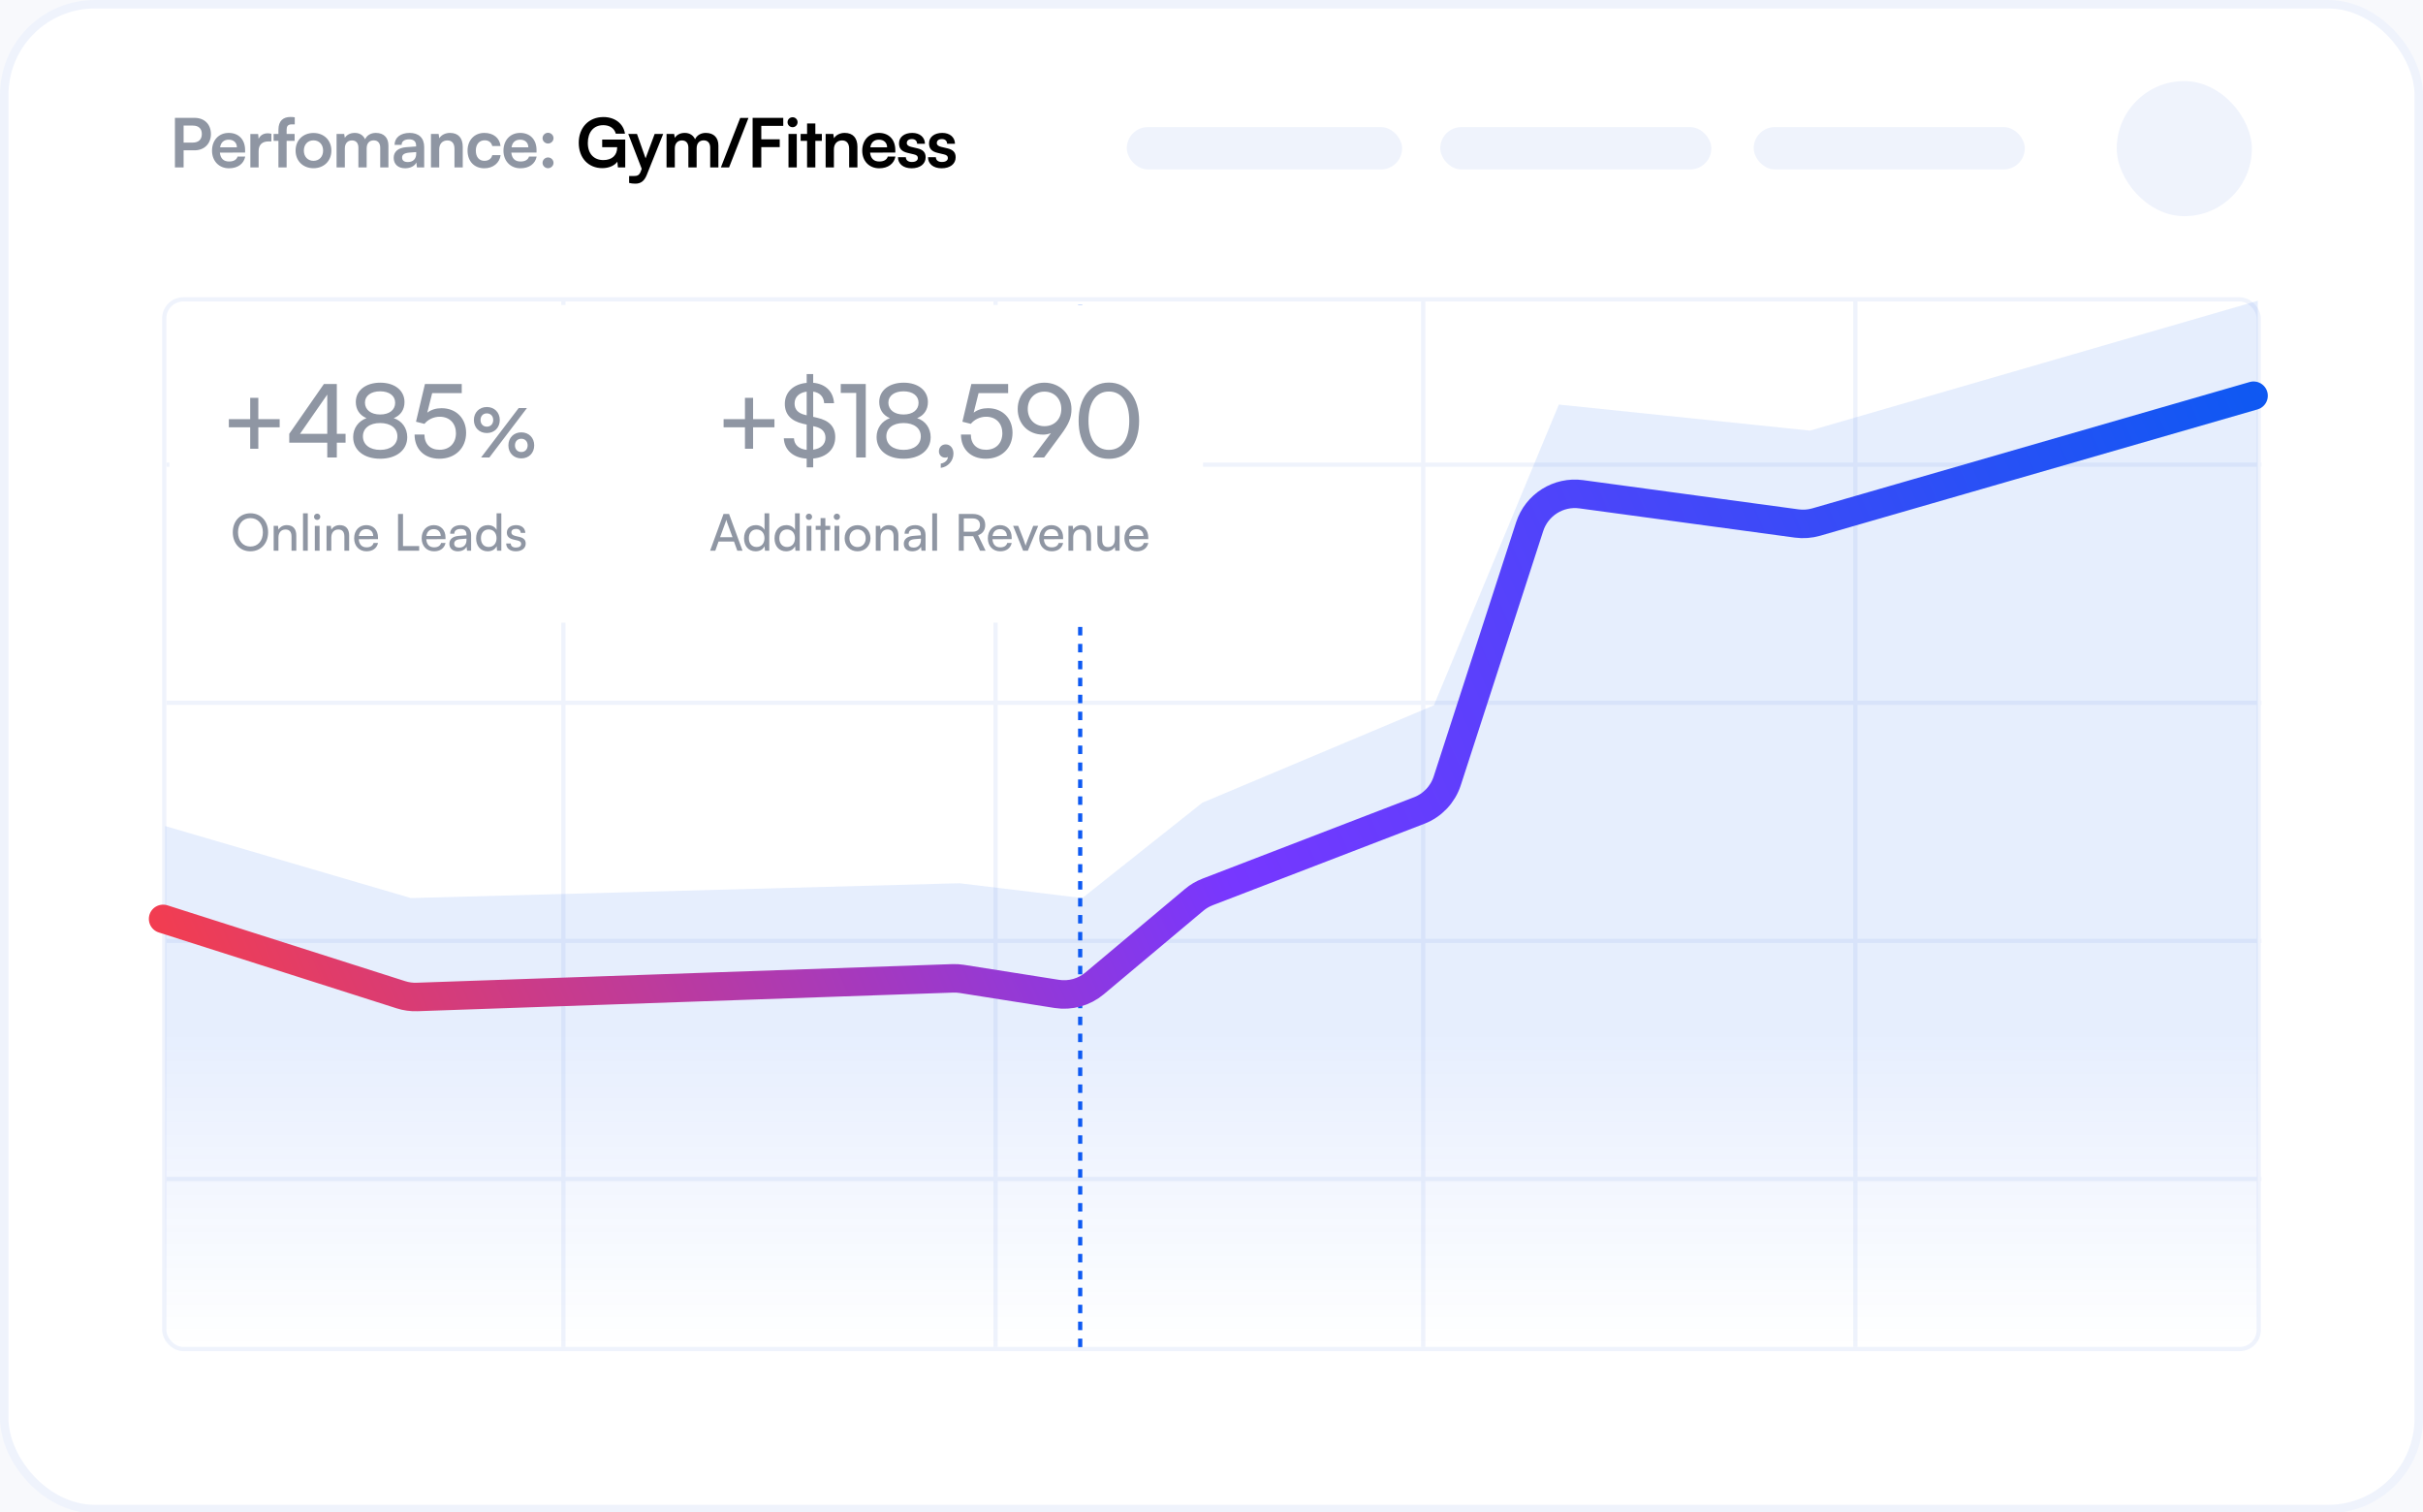 <svg width="572" height="357" viewBox="0 0 572 357" fill="none" xmlns="http://www.w3.org/2000/svg">
<rect width="572" height="357" fill="#7B8291"/>
<rect width="1440" height="840" transform="translate(-34 -182)" fill="#F8F9FC"/>
<rect x="1" y="1" width="570" height="355.234" rx="21.417" fill="white" stroke="#EFF3FC" stroke-width="2"/>
<g filter="url(#filter0_b_0_1)">
<rect x="38.775" y="70.671" width="494.45" height="247.788" rx="4.5" stroke="#EFF3FC"/>
</g>
<path d="M39.325 109.693H533.867M39.325 165.898H533.867M39.325 222.103H533.867M39.325 278.308H533.867" stroke="#EFF3FC"/>
<path d="M438 71V318M133 71L133 318M235.021 71L235.021 318M335.979 71L335.979 318" stroke="#EFF3FC"/>
<path opacity="0.1" d="M97 212L39 195V318H533V71L427.275 101.654L368 95.5L338.5 166.5L283.836 189.489L255.5 212L226.5 208.5L97 212Z" fill="url(#paint0_linear_0_1)"/>
<path d="M255 318L255 71" stroke="#0D59F2" stroke-dasharray="2 2"/>
<g filter="url(#filter1_ddd_0_1)">
<path d="M38.5 194.5L94.648 212.409C95.873 212.8 97.157 212.977 98.443 212.932L224.925 208.537C225.64 208.513 226.356 208.556 227.062 208.668L249.459 212.204C252.661 212.71 255.926 211.804 258.41 209.72L281.908 190.008C282.856 189.213 283.93 188.58 285.085 188.135L335.013 168.919C338.168 167.705 340.606 165.132 341.649 161.917L361.111 101.908C362.784 96.751 367.907 93.53 373.279 94.259L424.145 101.159C425.691 101.369 427.263 101.254 428.762 100.821L532 71" stroke="url(#paint1_linear_0_1)" stroke-width="6.725" stroke-linecap="round" stroke-linejoin="round"/>
</g>
<rect x="499.703" y="19.138" width="31.896" height="31.896" rx="15.948" fill="#EFF3FC"/>
<rect x="266" y="30" width="65" height="10" rx="5" fill="#EFF3FC"/>
<rect x="340" y="30" width="64" height="10" rx="5" fill="#EFF3FC"/>
<rect x="414" y="30" width="64" height="10" rx="5" fill="#EFF3FC"/>
<rect x="40" y="72" width="244" height="75" rx="5" fill="white"/>
<path d="M54.023 98.952V100.872H59.063V105.936H60.983V100.872H66.023V98.952H60.983V93.912H59.063V98.952H54.023ZM81.579 104.496V102.408H79.515V90.648H76.467L68.283 102.408V104.496H77.259V108H79.515V104.496H81.579ZM70.827 102.408L77.259 93.144V102.408H70.827ZM83.372 103.176C83.372 106.248 85.892 108.288 89.756 108.288C93.596 108.288 96.14 106.248 96.14 103.2C96.14 101.064 94.892 99.336 92.948 98.712C94.58 98.064 95.492 96.696 95.492 94.92C95.492 92.184 93.188 90.336 89.78 90.336C86.324 90.336 83.996 92.184 83.996 94.896C83.996 96.648 84.884 98.016 86.516 98.712C84.596 99.408 83.372 101.088 83.372 103.176ZM86.156 95.04C86.156 93.432 87.572 92.376 89.732 92.376C91.916 92.376 93.284 93.432 93.284 95.088C93.284 96.768 91.916 97.848 89.732 97.848C87.572 97.848 86.156 96.744 86.156 95.04ZM85.676 103.008C85.676 101.088 87.26 99.864 89.732 99.864C92.228 99.864 93.812 101.088 93.812 103.008C93.812 104.952 92.204 106.2 89.756 106.2C87.284 106.2 85.676 104.952 85.676 103.008ZM103.725 108.288C107.469 108.288 110.037 105.768 110.037 102.168C110.037 98.832 107.757 96.36 104.229 96.36C102.933 96.36 101.781 96.72 100.869 97.416L102.021 92.808H109.005V90.648H100.317L98.206 99.552L100.197 100.056C100.989 99.072 102.333 98.376 103.797 98.376C106.221 98.376 107.637 100.032 107.637 102.264C107.637 104.616 106.125 106.176 103.773 106.176C101.565 106.176 100.197 104.808 100.197 102.576H97.87C97.87 106.032 100.173 108.288 103.725 108.288Z" fill="#8F96A3"/>
<path d="M117.984 99.152C117.984 97.36 116.704 96.08 114.928 96.08C113.152 96.08 111.872 97.36 111.872 99.152C111.872 100.96 113.152 102.224 114.928 102.224C116.704 102.224 117.984 100.96 117.984 99.152ZM124.4 96.32H122.448L113.568 108H115.52L124.4 96.32ZM116.432 99.152C116.432 100.08 115.824 100.72 114.928 100.72C114.048 100.72 113.44 100.08 113.44 99.152C113.44 98.224 114.032 97.584 114.928 97.584C115.824 97.584 116.432 98.224 116.432 99.152ZM126.112 105.136C126.112 103.344 124.848 102.064 123.072 102.064C121.28 102.064 120.016 103.344 120.016 105.136C120.016 106.928 121.28 108.208 123.072 108.208C124.848 108.208 126.112 106.928 126.112 105.136ZM124.56 105.136C124.56 106.064 123.952 106.704 123.072 106.704C122.176 106.704 121.568 106.064 121.568 105.136C121.568 104.208 122.176 103.568 123.072 103.568C123.952 103.568 124.56 104.208 124.56 105.136Z" fill="#8F96A3"/>
<path d="M63.293 125.656C63.293 123.016 61.577 121.168 59.117 121.168C56.669 121.168 54.953 123.028 54.953 125.656C54.953 128.296 56.657 130.144 59.105 130.144C61.565 130.144 63.293 128.296 63.293 125.656ZM62.057 125.656C62.057 127.66 60.881 129.016 59.117 129.016C57.353 129.016 56.189 127.672 56.189 125.656C56.189 123.64 57.353 122.308 59.117 122.308C60.881 122.308 62.057 123.64 62.057 125.656ZM65.733 130V126.892C65.733 125.752 66.345 124.996 67.401 124.996C68.265 124.996 68.817 125.476 68.817 126.664V130H69.945V126.412C69.945 124.912 69.237 123.964 67.689 123.964C66.861 123.964 66.117 124.36 65.745 125.032L65.625 124.132H64.605V130H65.733ZM72.659 130V121.168H71.531V130H72.659ZM74.872 122.74C75.28 122.74 75.616 122.404 75.616 121.996C75.616 121.576 75.28 121.252 74.872 121.252C74.464 121.252 74.128 121.576 74.128 121.996C74.128 122.404 74.464 122.74 74.872 122.74ZM74.32 130H75.448V124.132H74.32V130ZM78.213 130V126.892C78.213 125.752 78.826 124.996 79.882 124.996C80.746 124.996 81.297 125.476 81.297 126.664V130H82.425V126.412C82.425 124.912 81.718 123.964 80.169 123.964C79.341 123.964 78.597 124.36 78.225 125.032L78.106 124.132H77.085V130H78.213ZM86.52 130.144C87.972 130.144 88.956 129.436 89.244 128.176H88.188C87.996 128.848 87.42 129.208 86.544 129.208C85.428 129.208 84.78 128.524 84.696 127.288L89.232 127.276V126.856C89.232 125.116 88.14 123.964 86.472 123.964C84.768 123.964 83.604 125.236 83.604 127.072C83.604 128.896 84.792 130.144 86.52 130.144ZM86.472 124.912C87.468 124.912 88.104 125.56 88.104 126.532H84.72C84.864 125.5 85.488 124.912 86.472 124.912ZM95.141 121.324H93.965V130H98.957V128.908H95.141V121.324ZM102.457 130.144C103.909 130.144 104.893 129.436 105.181 128.176H104.125C103.933 128.848 103.357 129.208 102.481 129.208C101.365 129.208 100.717 128.524 100.633 127.288L105.169 127.276V126.856C105.169 125.116 104.077 123.964 102.409 123.964C100.705 123.964 99.541 125.236 99.541 127.072C99.541 128.896 100.729 130.144 102.457 130.144ZM102.409 124.912C103.405 124.912 104.041 125.56 104.041 126.532H100.657C100.801 125.5 101.425 124.912 102.409 124.912ZM108.087 130.144C109.035 130.144 109.839 129.724 110.139 129.052L110.259 130H111.219V126.316C111.219 124.732 110.235 123.964 108.783 123.964C107.271 123.964 106.263 124.768 106.263 125.992H107.247C107.247 125.284 107.787 124.864 108.735 124.864C109.527 124.864 110.115 125.212 110.115 126.196V126.364L108.267 126.508C106.887 126.616 106.083 127.288 106.083 128.368C106.083 129.436 106.827 130.144 108.087 130.144ZM108.411 129.268C107.679 129.268 107.223 128.956 107.223 128.332C107.223 127.756 107.631 127.372 108.627 127.276L110.127 127.156V127.468C110.127 128.572 109.479 129.268 108.411 129.268ZM115.133 130.144C116.069 130.144 116.861 129.736 117.245 128.932L117.341 130H118.349V121.168H117.233V125.08C116.837 124.36 116.081 123.964 115.181 123.964C113.441 123.964 112.397 125.284 112.397 127.084C112.397 128.872 113.429 130.144 115.133 130.144ZM115.361 129.124C114.209 129.124 113.537 128.26 113.537 127.048C113.537 125.848 114.209 124.984 115.361 124.984C116.513 124.984 117.221 125.848 117.221 127.048C117.221 128.272 116.513 129.124 115.361 129.124ZM119.496 128.296C119.496 129.412 120.372 130.144 121.752 130.144C123.144 130.144 124.104 129.436 124.104 128.32C124.104 127.444 123.612 126.988 122.616 126.748L121.584 126.496C121.008 126.352 120.72 126.088 120.72 125.692C120.72 125.152 121.116 124.84 121.824 124.84C122.508 124.84 122.904 125.212 122.928 125.8H124.008C123.984 124.684 123.144 123.964 121.86 123.964C120.564 123.964 119.652 124.648 119.652 125.728C119.652 126.592 120.144 127.108 121.188 127.36L122.22 127.6C122.832 127.756 123.024 127.996 123.024 128.392C123.024 128.932 122.568 129.256 121.776 129.256C121.032 129.256 120.576 128.896 120.576 128.296H119.496Z" fill="#8F96A3"/>
<path d="M170.823 98.952V100.872H175.863V105.936H177.783V100.872H182.823V98.952H177.783V93.912H175.863V98.952H170.823ZM190.434 110.328H191.97V108.24C195.138 107.952 197.178 106.032 197.178 103.176C197.178 100.776 195.786 99.264 192.906 98.616L191.97 98.4V92.448C193.53 92.664 194.466 93.648 194.562 95.184H196.89C196.722 92.4 194.874 90.624 191.97 90.36V88.296H190.434V90.384C187.314 90.648 185.274 92.592 185.274 95.328C185.274 97.8 186.738 99.384 189.57 100.032L190.434 100.224V106.2C188.61 106.008 187.482 105 187.434 103.464H185.034C185.178 106.272 187.266 108.072 190.434 108.264V110.328ZM190.05 97.944C188.37 97.536 187.578 96.648 187.578 95.256C187.578 93.72 188.658 92.688 190.434 92.448V98.04L190.05 97.944ZM192.426 100.704C194.082 101.088 194.874 101.976 194.874 103.368C194.874 104.88 193.77 105.912 191.97 106.152V100.608L192.426 100.704ZM202.126 92.76V108H204.382V90.648H198.478V92.76H202.126ZM206.934 103.176C206.934 106.248 209.454 108.288 213.318 108.288C217.158 108.288 219.702 106.248 219.702 103.2C219.702 101.064 218.454 99.336 216.51 98.712C218.142 98.064 219.054 96.696 219.054 94.92C219.054 92.184 216.75 90.336 213.342 90.336C209.886 90.336 207.558 92.184 207.558 94.896C207.558 96.648 208.446 98.016 210.078 98.712C208.158 99.408 206.934 101.088 206.934 103.176ZM209.718 95.04C209.718 93.432 211.134 92.376 213.294 92.376C215.478 92.376 216.846 93.432 216.846 95.088C216.846 96.768 215.478 97.848 213.294 97.848C211.134 97.848 209.718 96.744 209.718 95.04ZM209.238 103.008C209.238 101.088 210.822 99.864 213.294 99.864C215.79 99.864 217.374 101.088 217.374 103.008C217.374 104.952 215.766 106.2 213.318 106.2C210.846 106.2 209.238 104.952 209.238 103.008ZM225.085 107.064C225.085 105.744 224.269 104.904 223.261 104.904C222.301 104.904 221.653 105.6 221.653 106.56C221.653 107.448 222.325 108.024 223.117 108.024C223.405 108.024 223.597 107.976 223.765 107.88C223.765 108.624 223.069 109.272 222.085 109.44V110.448C223.789 110.232 225.085 108.792 225.085 107.064ZM232.714 108.288C236.458 108.288 239.026 105.768 239.026 102.168C239.026 98.832 236.746 96.36 233.218 96.36C231.922 96.36 230.77 96.72 229.858 97.416L231.01 92.808H237.994V90.648H229.306L227.194 99.552L229.186 100.056C229.978 99.072 231.322 98.376 232.786 98.376C235.21 98.376 236.626 100.032 236.626 102.264C236.626 104.616 235.114 106.176 232.762 106.176C230.554 106.176 229.186 104.808 229.186 102.576H226.858C226.858 106.032 229.162 108.288 232.714 108.288ZM250.545 102.504C252.321 100.08 252.945 98.616 252.945 96.576C252.945 93.048 250.161 90.336 246.561 90.336C242.985 90.336 240.249 92.952 240.249 96.552C240.249 100.008 242.673 102.6 246.273 102.6C246.873 102.6 247.497 102.48 248.097 102.24L243.753 108H246.489L250.545 102.504ZM250.545 96.552C250.545 98.928 248.913 100.608 246.561 100.608C244.257 100.608 242.625 98.928 242.625 96.552C242.625 94.176 244.257 92.448 246.561 92.448C248.913 92.448 250.545 94.176 250.545 96.552ZM254.633 99.336C254.633 104.736 257.297 108.312 261.785 108.312C266.249 108.312 268.913 104.736 268.913 99.336C268.913 93.96 266.129 90.312 261.785 90.312C257.417 90.312 254.633 93.96 254.633 99.336ZM256.961 99.336C256.961 95.016 258.737 92.424 261.785 92.424C264.833 92.424 266.585 95.016 266.585 99.336C266.585 103.608 264.833 106.2 261.785 106.2C258.737 106.2 256.961 103.608 256.961 99.336Z" fill="#8F96A3"/>
<path d="M168.86 130L169.628 127.84H173.276L174.056 130H175.292L172.112 121.324H170.804L167.636 130H168.86ZM171.308 123.196C171.368 123.016 171.428 122.812 171.452 122.692C171.476 122.824 171.536 123.028 171.596 123.196L172.928 126.82H169.988L171.308 123.196ZM178.383 130.144C179.319 130.144 180.111 129.736 180.495 128.932L180.591 130H181.599V121.168H180.483V125.08C180.087 124.36 179.331 123.964 178.431 123.964C176.691 123.964 175.647 125.284 175.647 127.084C175.647 128.872 176.679 130.144 178.383 130.144ZM178.611 129.124C177.459 129.124 176.787 128.26 176.787 127.048C176.787 125.848 177.459 124.984 178.611 124.984C179.763 124.984 180.471 125.848 180.471 127.048C180.471 128.272 179.763 129.124 178.611 129.124ZM185.578 130.144C186.514 130.144 187.306 129.736 187.69 128.932L187.786 130H188.794V121.168H187.678V125.08C187.282 124.36 186.526 123.964 185.626 123.964C183.886 123.964 182.842 125.284 182.842 127.084C182.842 128.872 183.874 130.144 185.578 130.144ZM185.806 129.124C184.654 129.124 183.982 128.26 183.982 127.048C183.982 125.848 184.654 124.984 185.806 124.984C186.958 124.984 187.666 125.848 187.666 127.048C187.666 128.272 186.958 129.124 185.806 129.124ZM190.973 122.74C191.381 122.74 191.717 122.404 191.717 121.996C191.717 121.576 191.381 121.252 190.973 121.252C190.565 121.252 190.229 121.576 190.229 121.996C190.229 122.404 190.565 122.74 190.973 122.74ZM190.421 130H191.549V124.132H190.421V130ZM194.843 130V125.08H195.995V124.132H194.843V122.296H193.715V124.132H192.563V125.08H193.715V130H194.843ZM197.559 122.74C197.967 122.74 198.303 122.404 198.303 121.996C198.303 121.576 197.967 121.252 197.559 121.252C197.151 121.252 196.815 121.576 196.815 121.996C196.815 122.404 197.151 122.74 197.559 122.74ZM197.007 130H198.135V124.132H197.007V130ZM199.389 127.06C199.389 128.872 200.685 130.144 202.449 130.144C204.201 130.144 205.497 128.872 205.497 127.06C205.497 125.248 204.201 123.976 202.449 123.976C200.685 123.976 199.389 125.248 199.389 127.06ZM200.529 127.06C200.529 125.836 201.309 124.984 202.449 124.984C203.577 124.984 204.369 125.836 204.369 127.06C204.369 128.284 203.577 129.136 202.449 129.136C201.309 129.136 200.529 128.284 200.529 127.06ZM207.874 130V126.892C207.874 125.752 208.486 124.996 209.542 124.996C210.406 124.996 210.958 125.476 210.958 126.664V130H212.086V126.412C212.086 124.912 211.378 123.964 209.83 123.964C209.002 123.964 208.258 124.36 207.886 125.032L207.766 124.132H206.746V130H207.874ZM215.364 130.144C216.312 130.144 217.116 129.724 217.416 129.052L217.536 130H218.496V126.316C218.496 124.732 217.512 123.964 216.06 123.964C214.548 123.964 213.54 124.768 213.54 125.992H214.524C214.524 125.284 215.064 124.864 216.012 124.864C216.804 124.864 217.392 125.212 217.392 126.196V126.364L215.544 126.508C214.164 126.616 213.36 127.288 213.36 128.368C213.36 129.436 214.104 130.144 215.364 130.144ZM215.688 129.268C214.956 129.268 214.5 128.956 214.5 128.332C214.5 127.756 214.908 127.372 215.904 127.276L217.404 127.156V127.468C217.404 128.572 216.756 129.268 215.688 129.268ZM221.21 130V121.168H220.082V130H221.21ZM227.52 130V126.568H229.74L231.36 130H232.668L230.904 126.34C231.984 125.992 232.584 125.128 232.584 123.928C232.584 122.308 231.48 121.324 229.62 121.324H226.344V130H227.52ZM227.52 122.38H229.62C230.7 122.38 231.348 122.932 231.348 123.94C231.348 124.936 230.724 125.524 229.632 125.524H227.52V122.38ZM236.114 130.144C237.566 130.144 238.55 129.436 238.838 128.176H237.782C237.59 128.848 237.014 129.208 236.138 129.208C235.022 129.208 234.374 128.524 234.29 127.288L238.826 127.276V126.856C238.826 125.116 237.734 123.964 236.066 123.964C234.362 123.964 233.198 125.236 233.198 127.072C233.198 128.896 234.386 130.144 236.114 130.144ZM236.066 124.912C237.062 124.912 237.698 125.56 237.698 126.532H234.314C234.458 125.5 235.082 124.912 236.066 124.912ZM241.53 130H242.646L245.094 124.132H243.918L242.61 127.408C242.406 127.924 242.214 128.428 242.118 128.812C242.022 128.452 241.854 127.96 241.65 127.408L240.366 124.132H239.166L241.53 130ZM248.254 130.144C249.706 130.144 250.69 129.436 250.978 128.176H249.922C249.73 128.848 249.154 129.208 248.278 129.208C247.162 129.208 246.514 128.524 246.43 127.288L250.966 127.276V126.856C250.966 125.116 249.874 123.964 248.206 123.964C246.502 123.964 245.338 125.236 245.338 127.072C245.338 128.896 246.526 130.144 248.254 130.144ZM248.206 124.912C249.202 124.912 249.838 125.56 249.838 126.532H246.454C246.598 125.5 247.222 124.912 248.206 124.912ZM253.354 130V126.892C253.354 125.752 253.966 124.996 255.022 124.996C255.886 124.996 256.438 125.476 256.438 126.664V130H257.566V126.412C257.566 124.912 256.858 123.964 255.31 123.964C254.482 123.964 253.738 124.36 253.366 125.032L253.246 124.132H252.226V130H253.354ZM263.185 124.132V127.228C263.185 128.488 262.621 129.148 261.589 129.148C260.725 129.148 260.185 128.668 260.185 127.408V124.132H259.057V127.78C259.057 129.22 259.825 130.144 261.193 130.144C262.057 130.144 262.837 129.724 263.173 129.112L263.293 130H264.301V124.132H263.185ZM268.352 130.144C269.804 130.144 270.788 129.436 271.076 128.176H270.02C269.828 128.848 269.252 129.208 268.376 129.208C267.26 129.208 266.612 128.524 266.528 127.288L271.064 127.276V126.856C271.064 125.116 269.972 123.964 268.304 123.964C266.6 123.964 265.436 125.236 265.436 127.072C265.436 128.896 266.624 130.144 268.352 130.144ZM268.304 124.912C269.3 124.912 269.936 125.56 269.936 126.532H266.552C266.696 125.5 267.32 124.912 268.304 124.912Z" fill="#8F96A3"/>
<path d="M45.92 35.485C48.256 35.485 49.792 33.901 49.792 31.645C49.792 29.357 48.272 27.821 45.92 27.821H41.296V39.517H43.344V35.485H45.92ZM45.52 29.645C46.88 29.645 47.648 30.349 47.648 31.629C47.648 32.909 46.896 33.661 45.488 33.661H43.344V29.645H45.52ZM54.052 39.725C56.116 39.725 57.556 38.685 57.892 36.957H56.084C55.86 37.709 55.156 38.125 54.084 38.125C52.788 38.125 52.052 37.421 51.908 36.029L57.86 36.013V35.421C57.86 32.957 56.356 31.373 53.988 31.373C51.668 31.373 50.052 33.085 50.052 35.565C50.052 38.013 51.7 39.725 54.052 39.725ZM54.004 32.973C55.172 32.973 55.924 33.693 55.924 34.781H51.956C52.148 33.597 52.852 32.973 54.004 32.973ZM64.062 31.581C63.742 31.501 63.47 31.469 63.198 31.469C62.142 31.469 61.39 31.997 61.054 32.781L60.942 31.629H59.102V39.517H61.054V35.677C61.054 34.141 61.934 33.389 63.342 33.389H64.062V31.581ZM64.592 31.613V33.245H65.728V39.517H67.664V33.245H69.552V31.613H67.664V30.653C67.664 29.869 67.904 29.357 68.896 29.357H69.584V27.693C69.248 27.629 68.88 27.613 68.576 27.613C66.864 27.613 65.728 28.509 65.728 30.653V31.613H64.592ZM69.78 35.549C69.78 38.013 71.556 39.709 74.004 39.709C76.452 39.709 78.228 38.013 78.228 35.549C78.228 33.085 76.452 31.389 74.004 31.389C71.556 31.389 69.78 33.085 69.78 35.549ZM71.732 35.549C71.732 34.109 72.66 33.133 74.004 33.133C75.348 33.133 76.276 34.109 76.276 35.549C76.276 36.989 75.348 37.965 74.004 37.965C72.66 37.965 71.732 36.989 71.732 35.549ZM81.407 39.517V35.037C81.407 33.757 82.159 33.149 83.087 33.149C84.015 33.149 84.607 33.741 84.607 34.845V39.517H86.559V35.037C86.559 33.741 87.279 33.133 88.223 33.133C89.151 33.133 89.759 33.725 89.759 34.861V39.517H91.695V34.349C91.695 32.525 90.639 31.373 88.719 31.373C87.519 31.373 86.591 31.965 86.191 32.877C85.775 31.965 84.943 31.373 83.743 31.373C82.607 31.373 81.807 31.885 81.407 32.541L81.247 31.613H79.455V39.517H81.407ZM95.643 39.725C96.875 39.725 97.947 39.165 98.283 38.349L98.427 39.517H100.139V34.717C100.139 32.525 98.827 31.373 96.699 31.373C94.555 31.373 93.147 32.493 93.147 34.205H94.811C94.811 33.373 95.451 32.893 96.603 32.893C97.595 32.893 98.235 33.325 98.235 34.397V34.573L95.867 34.749C93.995 34.893 92.939 35.805 92.939 37.261C92.939 38.749 93.963 39.725 95.643 39.725ZM96.283 38.253C95.403 38.253 94.923 37.901 94.923 37.181C94.923 36.541 95.387 36.141 96.603 36.029L98.251 35.901V36.317C98.251 37.533 97.483 38.253 96.283 38.253ZM103.689 39.517V35.261C103.689 33.981 104.425 33.149 105.625 33.149C106.633 33.149 107.289 33.789 107.289 35.117V39.517H109.241V34.653C109.241 32.605 108.217 31.373 106.233 31.373C105.161 31.373 104.201 31.837 103.705 32.637L103.545 31.613H101.737V39.517H103.689ZM110.375 35.549C110.375 38.061 111.943 39.725 114.343 39.725C116.407 39.725 117.943 38.461 118.183 36.621H116.215C116.007 37.485 115.319 37.965 114.343 37.965C113.095 37.965 112.327 37.037 112.327 35.549C112.327 34.061 113.159 33.117 114.407 33.117C115.335 33.117 115.991 33.581 116.215 34.477H118.167C117.959 32.573 116.487 31.373 114.327 31.373C111.991 31.373 110.375 33.101 110.375 35.549ZM122.852 39.725C124.916 39.725 126.356 38.685 126.692 36.957H124.884C124.66 37.709 123.956 38.125 122.884 38.125C121.588 38.125 120.852 37.421 120.708 36.029L126.66 36.013V35.421C126.66 32.957 125.156 31.373 122.788 31.373C120.468 31.373 118.852 33.085 118.852 35.565C118.852 38.013 120.5 39.725 122.852 39.725ZM122.804 32.973C123.972 32.973 124.724 33.693 124.724 34.781H120.756C120.948 33.597 121.652 32.973 122.804 32.973ZM129.374 33.885C130.078 33.885 130.67 33.309 130.67 32.621C130.67 31.917 130.078 31.341 129.374 31.341C128.67 31.341 128.078 31.917 128.078 32.621C128.078 33.309 128.67 33.885 129.374 33.885ZM129.374 39.709C130.078 39.709 130.67 39.133 130.67 38.445C130.67 37.741 130.078 37.165 129.374 37.165C128.67 37.165 128.078 37.741 128.078 38.445C128.078 39.133 128.67 39.709 129.374 39.709Z" fill="#8F96A3"/>
<path d="M142.416 29.549C143.824 29.549 145.008 30.189 145.376 31.565H147.536C147.2 29.181 145.136 27.629 142.464 27.629C138.944 27.629 136.624 30.157 136.624 33.709C136.624 37.309 138.912 39.693 142.192 39.693C143.776 39.693 145.104 39.069 145.744 38.173L145.872 39.517H147.6V32.941H142.16V34.749H145.696V34.797C145.696 36.669 144.464 37.789 142.432 37.789C140.272 37.789 138.768 36.365 138.768 33.757C138.768 31.229 140.096 29.549 142.416 29.549ZM148.516 43.181C148.948 43.293 149.428 43.357 149.972 43.357C151.268 43.357 152.1 42.749 152.692 41.277L156.564 31.613H154.548L152.404 37.373L150.372 31.613H148.308L151.492 39.853L151.268 40.445C150.932 41.373 150.452 41.549 149.684 41.549H148.516V43.181ZM159.304 39.517V35.037C159.304 33.757 160.056 33.149 160.984 33.149C161.912 33.149 162.504 33.741 162.504 34.845V39.517H164.456V35.037C164.456 33.741 165.176 33.133 166.12 33.133C167.048 33.133 167.656 33.725 167.656 34.861V39.517H169.592V34.349C169.592 32.525 168.536 31.373 166.616 31.373C165.416 31.373 164.488 31.965 164.088 32.877C163.672 31.965 162.84 31.373 161.64 31.373C160.504 31.373 159.704 31.885 159.304 32.541L159.144 31.613H157.352V39.517H159.304ZM172.117 39.517L176.693 27.837H174.741L170.181 39.517H172.117ZM184.072 34.733V32.893H179.72V29.709H184.904V27.821H177.672V39.517H179.72V34.733H184.072ZM187.118 30.029C187.758 30.029 188.286 29.501 188.286 28.845C188.286 28.189 187.758 27.677 187.118 27.677C186.446 27.677 185.918 28.189 185.918 28.845C185.918 29.501 186.446 30.029 187.118 30.029ZM186.142 39.517H188.094V31.613H186.142V39.517ZM192.479 39.517V33.245H194.015V31.613H192.479V29.149H190.527V31.613H189.007V33.245H190.527V39.517H192.479ZM196.861 39.517V35.261C196.861 33.981 197.597 33.149 198.797 33.149C199.805 33.149 200.461 33.789 200.461 35.117V39.517H202.413V34.653C202.413 32.605 201.389 31.373 199.405 31.373C198.333 31.373 197.373 31.837 196.877 32.637L196.717 31.613H194.909V39.517H196.861ZM207.547 39.725C209.611 39.725 211.051 38.685 211.387 36.957H209.579C209.355 37.709 208.651 38.125 207.579 38.125C206.283 38.125 205.547 37.421 205.403 36.029L211.355 36.013V35.421C211.355 32.957 209.851 31.373 207.483 31.373C205.163 31.373 203.547 33.085 203.547 35.565C203.547 38.013 205.195 39.725 207.547 39.725ZM207.499 32.973C208.667 32.973 209.419 33.693 209.419 34.781H205.451C205.643 33.597 206.347 32.973 207.499 32.973ZM211.989 37.117C211.989 38.669 213.237 39.725 215.205 39.725C217.157 39.725 218.517 38.733 218.517 37.133C218.517 35.917 217.845 35.309 216.517 35.005L215.093 34.669C214.421 34.509 214.069 34.221 214.069 33.773C214.069 33.181 214.517 32.829 215.285 32.829C216.037 32.829 216.485 33.261 216.501 33.933H218.357C218.341 32.397 217.141 31.373 215.365 31.373C213.541 31.373 212.229 32.301 212.229 33.853C212.229 35.117 212.917 35.789 214.341 36.109L215.765 36.445C216.469 36.605 216.677 36.893 216.677 37.293C216.677 37.869 216.181 38.237 215.269 38.237C214.373 38.237 213.861 37.805 213.845 37.117H211.989ZM219.075 37.117C219.075 38.669 220.323 39.725 222.291 39.725C224.243 39.725 225.603 38.733 225.603 37.133C225.603 35.917 224.931 35.309 223.603 35.005L222.179 34.669C221.507 34.509 221.155 34.221 221.155 33.773C221.155 33.181 221.603 32.829 222.371 32.829C223.123 32.829 223.571 33.261 223.587 33.933H225.443C225.427 32.397 224.227 31.373 222.451 31.373C220.627 31.373 219.315 32.301 219.315 33.853C219.315 35.117 220.003 35.789 221.427 36.109L222.851 36.445C223.555 36.605 223.763 36.893 223.763 37.293C223.763 37.869 223.267 38.237 222.355 38.237C221.459 38.237 220.947 37.805 220.931 37.117H219.075Z" fill="black"/>
<rect x="-1283.5" y="-19.5" width="3139" height="514.234" rx="4.5" stroke="#9747FF" stroke-dasharray="10 5"/>
<defs>
<filter id="filter0_b_0_1" x="-28.975" y="2.921" width="629.95" height="383.288" filterUnits="userSpaceOnUse" color-interpolation-filters="sRGB">
<feFlood flood-opacity="0" result="BackgroundImageFix"/>
<feGaussianBlur in="BackgroundImage" stdDeviation="33.625"/>
<feComposite in2="SourceAlpha" operator="in" result="effect1_backgroundBlur_0_1"/>
<feBlend mode="normal" in="SourceGraphic" in2="effect1_backgroundBlur_0_1" result="shape"/>
</filter>
<filter id="filter1_ddd_0_1" x="-24.268" y="25.045" width="619.035" height="267.473" filterUnits="userSpaceOnUse" color-interpolation-filters="sRGB">
<feFlood flood-opacity="0" result="BackgroundImageFix"/>
<feColorMatrix in="SourceAlpha" type="matrix" values="0 0 0 0 0 0 0 0 0 0 0 0 0 0 0 0 0 0 127 0" result="hardAlpha"/>
<feOffset dy="1.121"/>
<feGaussianBlur stdDeviation="2.242"/>
<feColorMatrix type="matrix" values="0 0 0 0 0.051 0 0 0 0 0.349 0 0 0 0 0.949 0 0 0 0.101 0"/>
<feBlend mode="normal" in2="BackgroundImageFix" result="effect1_dropShadow_0_1"/>
<feColorMatrix in="SourceAlpha" type="matrix" values="0 0 0 0 0 0 0 0 0 0 0 0 0 0 0 0 0 0 127 0" result="hardAlpha"/>
<feOffset dy="4.483"/>
<feGaussianBlur stdDeviation="6.725"/>
<feColorMatrix type="matrix" values="0 0 0 0 0.051 0 0 0 0 0.349 0 0 0 0 0.949 0 0 0 0.149 0"/>
<feBlend mode="normal" in2="effect1_dropShadow_0_1" result="effect2_dropShadow_0_1"/>
<feColorMatrix in="SourceAlpha" type="matrix" values="0 0 0 0 0 0 0 0 0 0 0 0 0 0 0 0 0 0 127 0" result="hardAlpha"/>
<feOffset dy="16.812"/>
<feGaussianBlur stdDeviation="29.702"/>
<feColorMatrix type="matrix" values="0 0 0 0 0.051 0 0 0 0 0.349 0 0 0 0 0.949 0 0 0 0.25 0"/>
<feBlend mode="normal" in2="effect2_dropShadow_0_1" result="effect3_dropShadow_0_1"/>
<feBlend mode="normal" in="SourceGraphic" in2="effect3_dropShadow_0_1" result="shape"/>
</filter>
<linearGradient id="paint0_linear_0_1" x1="286" y1="244.902" x2="286" y2="318" gradientUnits="userSpaceOnUse">
<stop stop-color="#0D59F2"/>
<stop offset="1" stop-color="#0D59F2" stop-opacity="0"/>
</linearGradient>
<linearGradient id="paint1_linear_0_1" x1="538.17" y1="71" x2="46.672" y2="283.343" gradientUnits="userSpaceOnUse">
<stop stop-color="#0D59F2"/>
<stop offset="0.509" stop-color="#7737FF"/>
<stop offset="1" stop-color="#FF3E3E"/>
</linearGradient>
</defs>
</svg>
